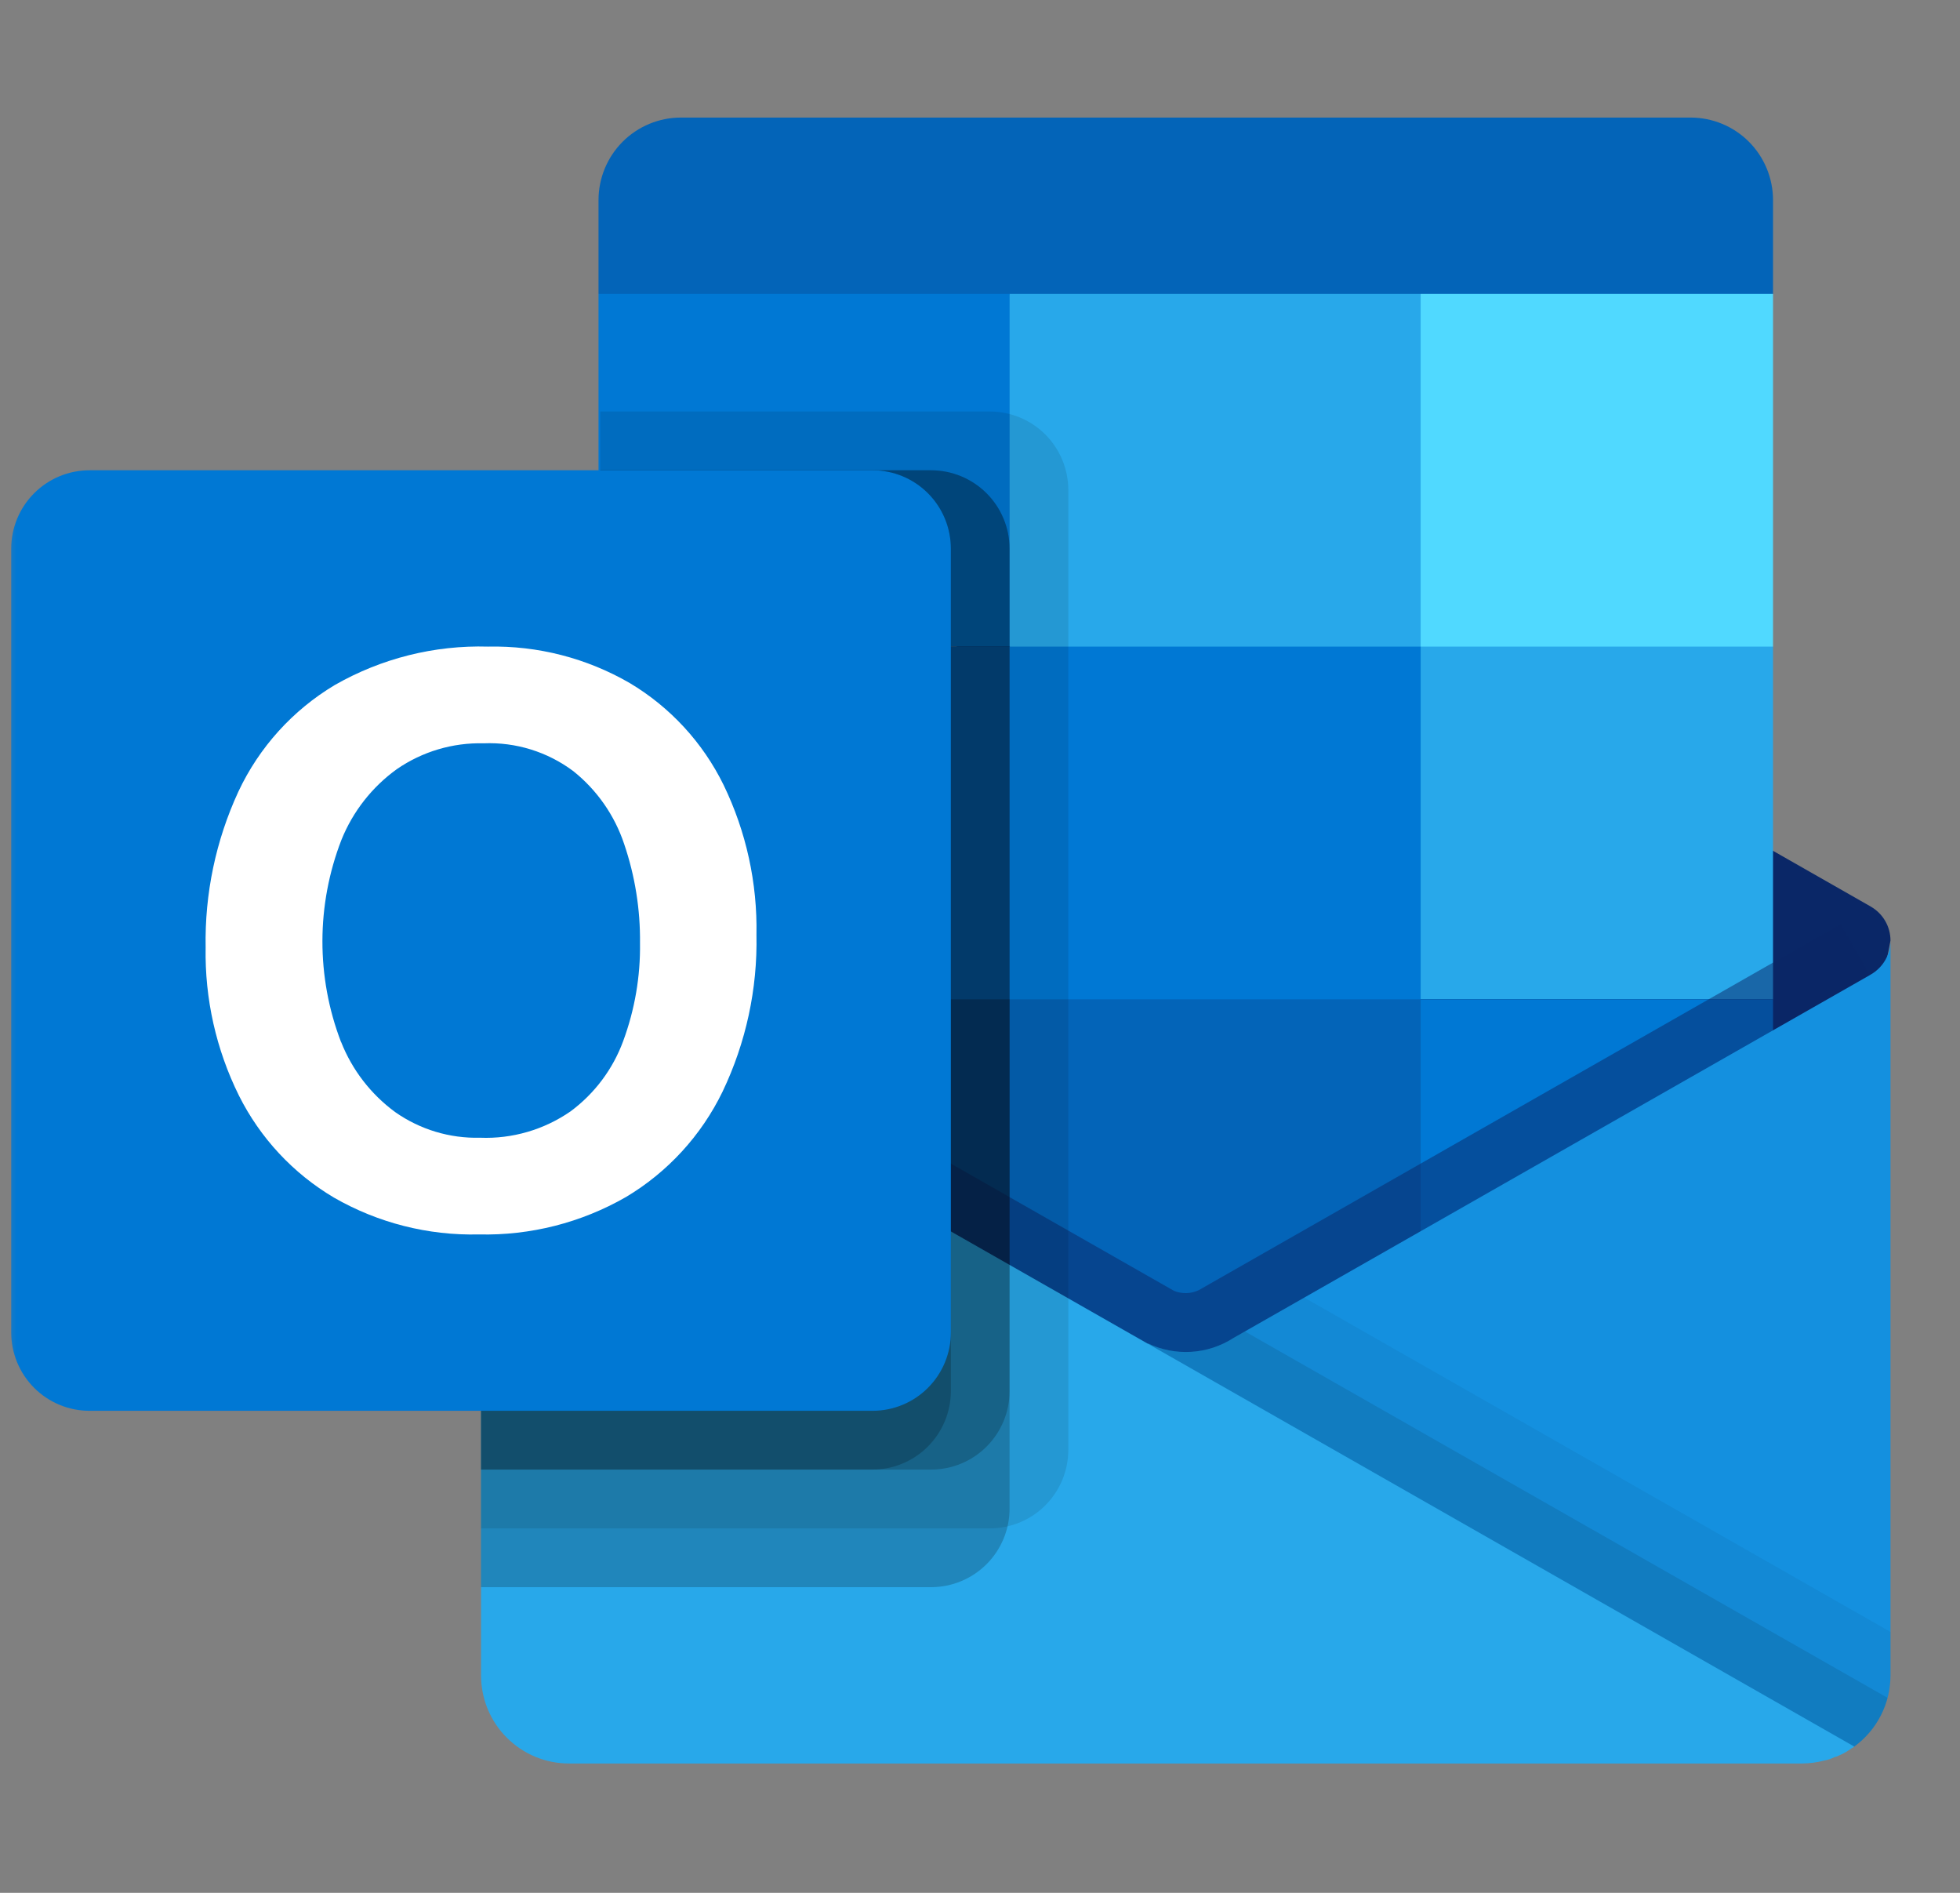 <svg width="58" height="56" viewBox="0 0 58 56" fill="none" xmlns="http://www.w3.org/2000/svg">
<rect x="0" y="0" width="58" height="56" fill="#808080" stroke="none"/>
<mask id="mask0_315_1963" style="mask-type:luminance" maskUnits="userSpaceOnUse" x="0" y="0" width="58" height="56">
<path d="M58 0H0V55.652H58V0Z" fill="white"/>
</mask>
<g mask="url(#mask0_315_1963)">
<path d="M50.027 3.478H20.151C19.504 3.478 18.883 3.735 18.425 4.193C17.968 4.651 17.711 5.272 17.711 5.92V8.695L34.55 13.913L52.467 8.695V5.92C52.467 5.272 52.21 4.651 51.753 4.193C51.295 3.735 50.675 3.478 50.027 3.478Z" fill="#0364B8"/>
<path d="M55.335 30.269C55.589 29.468 55.792 28.652 55.943 27.826C55.943 27.623 55.889 27.423 55.787 27.247C55.686 27.072 55.54 26.926 55.364 26.824L55.342 26.81L55.335 26.807L36.5 16.069C36.419 16.017 36.335 15.968 36.248 15.925C35.888 15.746 35.491 15.653 35.089 15.653C34.687 15.653 34.29 15.746 33.93 15.925C33.843 15.968 33.759 16.015 33.678 16.067L14.843 26.808L14.836 26.812L14.815 26.824C14.639 26.925 14.493 27.071 14.391 27.247C14.289 27.423 14.235 27.622 14.235 27.826C14.386 28.652 14.589 29.468 14.843 30.269L34.814 44.887L55.335 30.269Z" fill="#0A2767"/>
<path d="M42.04 8.695H29.875L26.363 13.913L29.875 19.13L42.04 29.565H52.467V19.13L42.04 8.695Z" fill="#28A8EA"/>
<path d="M17.711 8.695H29.876V19.13H17.711V8.695Z" fill="#0078D4"/>
<path d="M42.04 8.695H52.467V19.13H42.04V8.695Z" fill="#50D9FF"/>
<path d="M42.04 29.565L29.876 19.13H17.711V29.565L29.876 40L48.7 43.075L42.04 29.565Z" fill="#0364B8"/>
<path d="M29.875 19.13H42.04V29.565H29.875V19.13Z" fill="#0078D4"/>
<path d="M17.711 29.565H29.876V40H17.711V29.565Z" fill="#064A8C"/>
<path d="M42.04 29.565H52.467V40H42.04V29.565Z" fill="#0078D4"/>
<path opacity="0.5" d="M35.419 43.857L14.925 28.901L15.785 27.388C15.785 27.388 34.458 38.031 34.743 38.191C34.86 38.238 34.985 38.26 35.11 38.257C35.236 38.253 35.359 38.224 35.473 38.17L54.473 27.335L55.334 28.847L35.419 43.857Z" fill="#0A2767"/>
<path d="M55.364 28.829L55.34 28.843L55.335 28.847L36.5 39.584C36.126 39.825 35.697 39.967 35.252 39.994C34.808 40.022 34.364 39.935 33.963 39.742L40.522 48.544L54.866 51.669V51.676C55.199 51.435 55.471 51.117 55.658 50.75C55.846 50.383 55.943 49.977 55.943 49.565V27.826C55.943 28.029 55.89 28.229 55.788 28.405C55.686 28.581 55.54 28.727 55.364 28.829Z" fill="#1490DF"/>
<path opacity="0.05" d="M55.943 49.565V48.281L38.594 38.389L36.5 39.584C36.126 39.825 35.697 39.967 35.252 39.994C34.808 40.022 34.364 39.935 33.963 39.742L40.522 48.544L54.866 51.669V51.676C55.199 51.435 55.471 51.117 55.658 50.75C55.846 50.383 55.943 49.977 55.943 49.565Z" fill="black"/>
<path opacity="0.1" d="M55.856 50.231L36.839 39.391L36.5 39.582C36.126 39.824 35.697 39.966 35.252 39.994C34.808 40.022 34.364 39.935 33.963 39.742L40.522 48.544L54.866 51.669V51.676C55.352 51.324 55.702 50.814 55.856 50.233V50.231Z" fill="black"/>
<path d="M14.843 28.852V28.834H14.826L14.774 28.8C14.608 28.698 14.471 28.554 14.376 28.384C14.282 28.213 14.233 28.021 14.235 27.826V49.565C14.235 49.907 14.302 50.247 14.432 50.564C14.563 50.88 14.755 51.168 14.998 51.41C15.24 51.653 15.527 51.845 15.844 51.976C16.16 52.107 16.499 52.174 16.842 52.173H53.336C53.553 52.171 53.769 52.142 53.979 52.087C54.088 52.068 54.193 52.032 54.292 51.982C54.329 51.979 54.364 51.967 54.396 51.947C54.538 51.889 54.673 51.813 54.796 51.721C54.831 51.704 54.848 51.704 54.865 51.669L14.843 28.852Z" fill="#28A8EA"/>
<path opacity="0.1" d="M31.613 42.899V14.492C31.611 13.878 31.367 13.289 30.933 12.855C30.499 12.421 29.911 12.176 29.297 12.174H17.763V25.141L14.843 26.807L14.835 26.81L14.814 26.823C14.638 26.924 14.492 27.071 14.39 27.247C14.288 27.423 14.235 27.623 14.235 27.826V45.217H29.297C29.911 45.215 30.499 44.971 30.933 44.536C31.367 44.102 31.611 43.513 31.613 42.899Z" fill="black"/>
<path opacity="0.2" d="M29.875 44.638V16.231C29.874 15.617 29.629 15.028 29.195 14.594C28.761 14.16 28.173 13.915 27.559 13.913H17.763V25.141L14.843 26.807L14.835 26.811L14.814 26.823C14.638 26.924 14.492 27.071 14.39 27.247C14.288 27.423 14.235 27.623 14.235 27.826V46.957H27.559C28.173 46.955 28.761 46.71 29.195 46.276C29.629 45.841 29.874 45.253 29.875 44.638Z" fill="black"/>
<path opacity="0.2" d="M29.875 41.16V16.231C29.874 15.617 29.629 15.028 29.195 14.594C28.761 14.16 28.173 13.915 27.559 13.913H17.763V25.141L14.843 26.807L14.835 26.811L14.814 26.823C14.638 26.924 14.492 27.071 14.39 27.247C14.288 27.423 14.235 27.623 14.235 27.826V43.478H27.559C28.173 43.476 28.761 43.232 29.195 42.797C29.629 42.363 29.874 41.774 29.875 41.16Z" fill="black"/>
<path opacity="0.2" d="M28.138 41.16V16.231C28.136 15.617 27.891 15.028 27.457 14.594C27.023 14.16 26.435 13.915 25.821 13.913H17.763V25.141L14.843 26.807L14.835 26.811L14.814 26.823C14.638 26.924 14.492 27.071 14.39 27.247C14.288 27.423 14.235 27.623 14.235 27.826V43.478H25.821C26.435 43.476 27.023 43.232 27.457 42.797C27.891 42.363 28.136 41.774 28.138 41.16Z" fill="black"/>
<path d="M2.649 13.913H25.821C26.435 13.913 27.025 14.157 27.459 14.592C27.894 15.027 28.138 15.617 28.138 16.231V39.421C28.138 40.036 27.894 40.625 27.459 41.06C27.025 41.495 26.435 41.739 25.821 41.739H2.649C2.035 41.739 1.445 41.495 1.011 41.06C0.576 40.625 0.332 40.036 0.332 39.421V16.231C0.332 15.617 0.576 15.027 1.011 14.592C1.445 14.157 2.035 13.913 2.649 13.913Z" fill="#0078D4"/>
<path d="M7.053 23.422C7.668 22.109 8.662 21.011 9.906 20.267C11.285 19.478 12.854 19.084 14.442 19.13C15.912 19.098 17.363 19.471 18.635 20.208C19.833 20.922 20.798 21.97 21.412 23.222C22.081 24.603 22.415 26.123 22.385 27.657C22.418 29.26 22.074 30.848 21.383 32.294C20.755 33.591 19.761 34.676 18.524 35.414C17.201 36.174 15.696 36.557 14.171 36.521C12.668 36.557 11.185 36.18 9.882 35.431C8.674 34.716 7.698 33.667 7.07 32.412C6.396 31.051 6.058 29.549 6.085 28.031C6.056 26.441 6.386 24.866 7.053 23.422ZM10.094 30.827C10.422 31.657 10.978 32.377 11.698 32.904C12.431 33.418 13.31 33.683 14.206 33.66C15.159 33.698 16.099 33.423 16.884 32.88C17.595 32.353 18.137 31.63 18.442 30.798C18.784 29.871 18.953 28.89 18.939 27.902C18.95 26.905 18.791 25.914 18.47 24.97C18.187 24.121 17.664 23.372 16.965 22.814C16.201 22.242 15.264 21.952 14.312 21.991C13.397 21.968 12.498 22.235 11.745 22.754C11.011 23.282 10.442 24.008 10.104 24.847C9.358 26.77 9.353 28.903 10.092 30.829L10.094 30.827Z" fill="white"/>
</g>
</svg>
